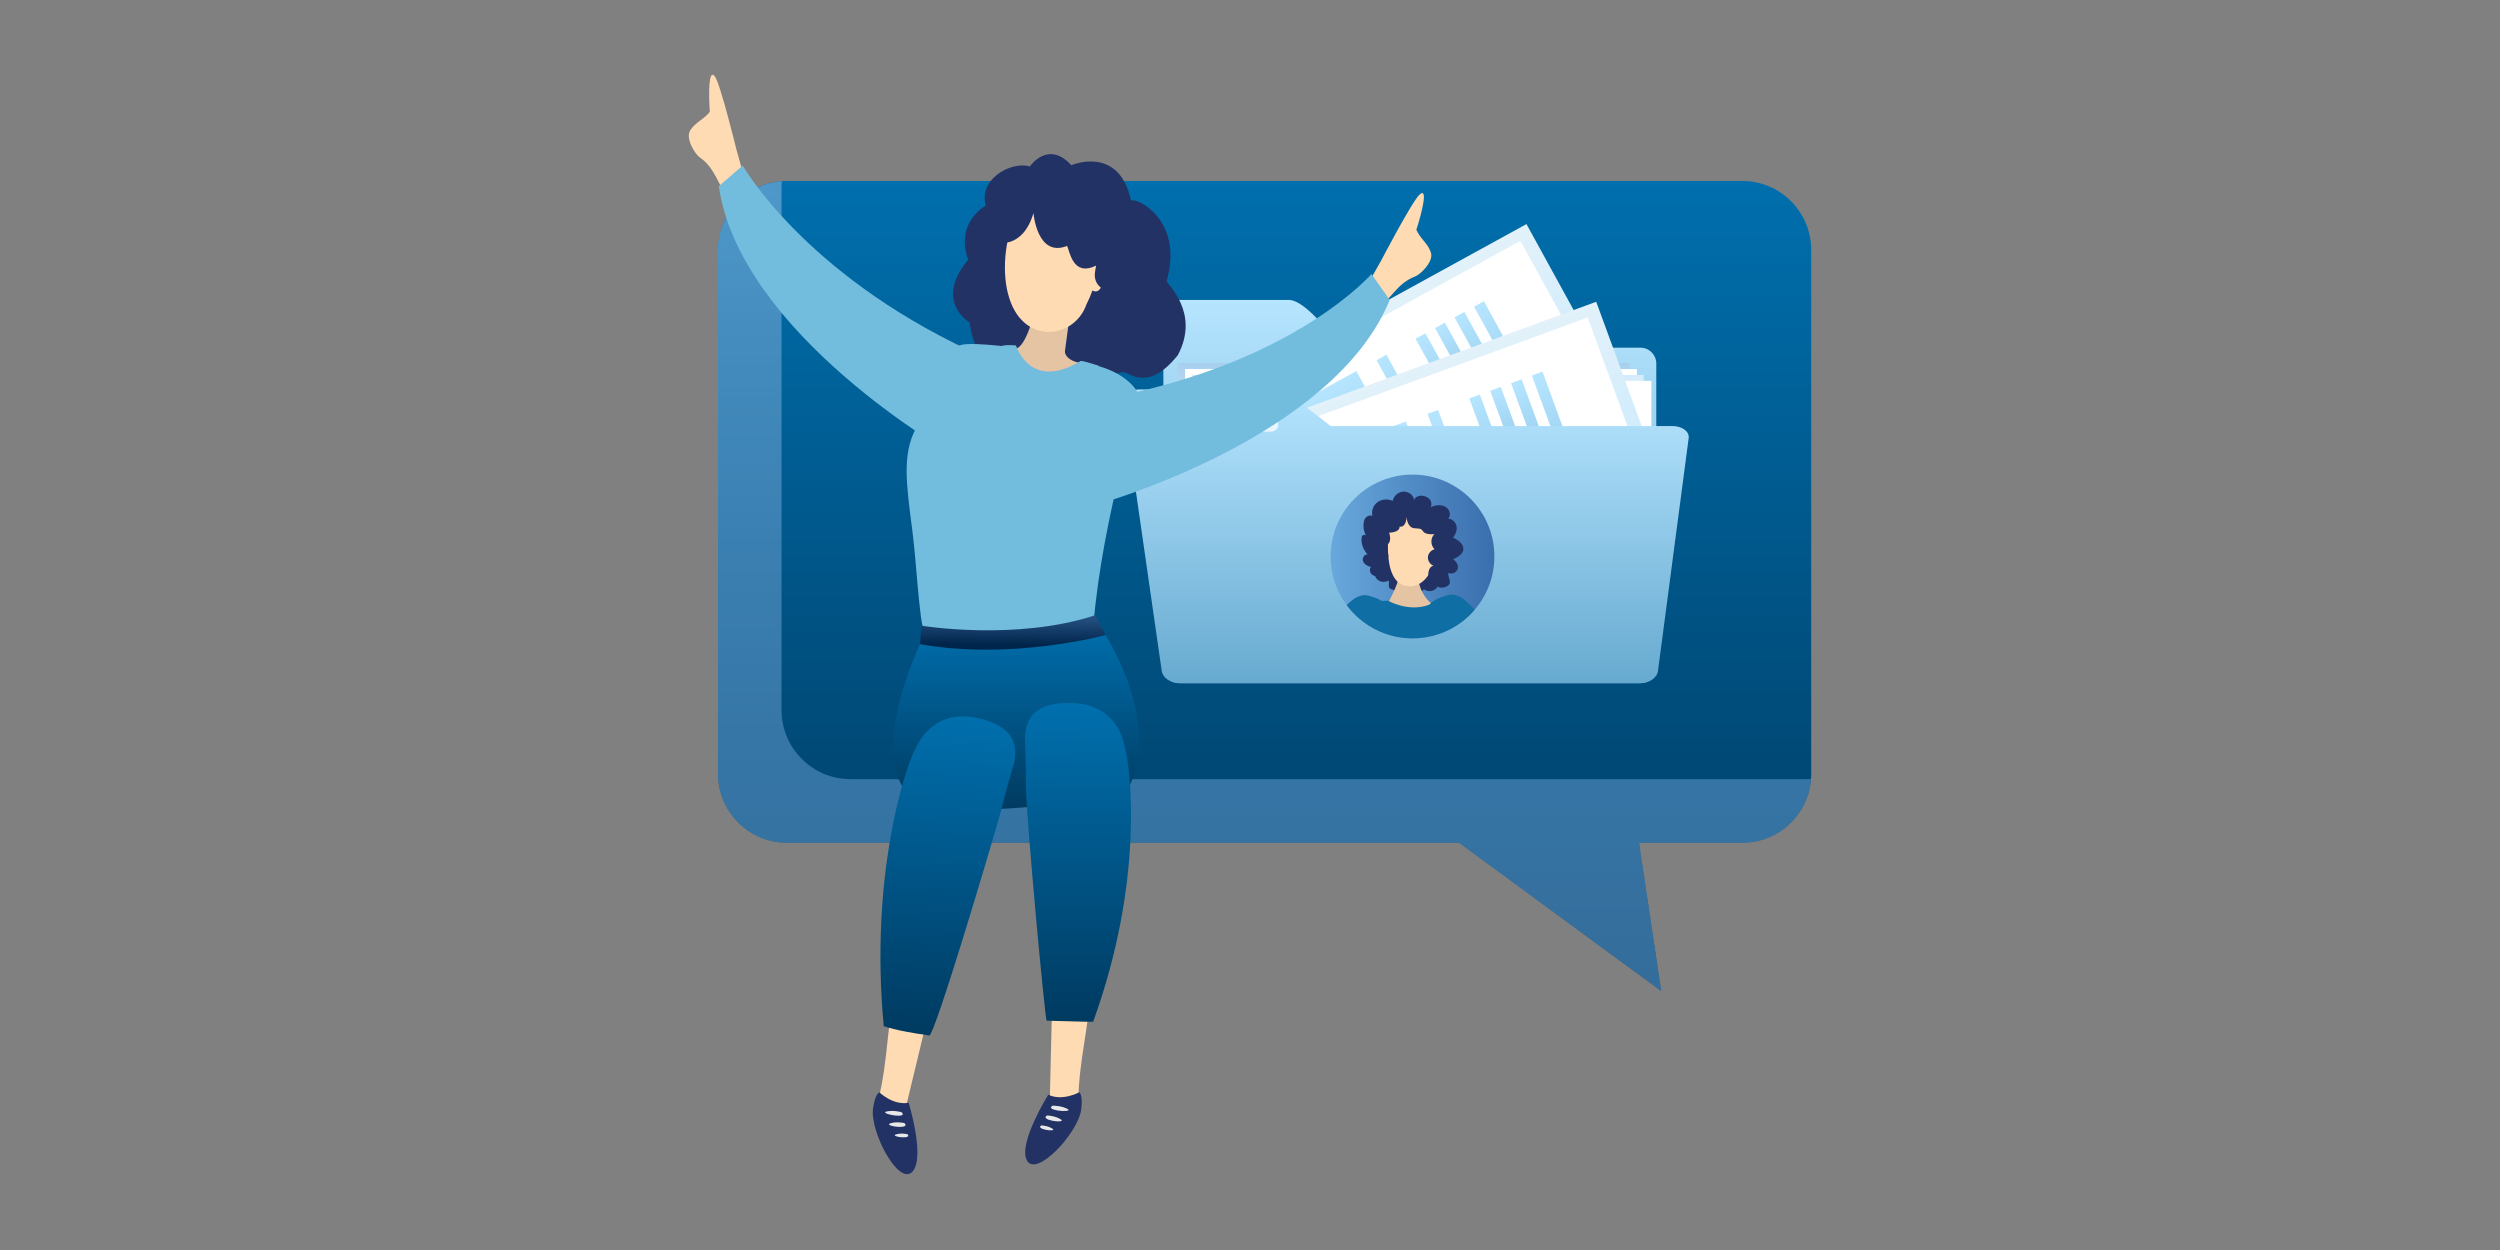 <?xml version="1.0" encoding="UTF-8"?>
<svg id="Ebene_2" data-name="Ebene 2" xmlns="http://www.w3.org/2000/svg" width="600" height="300" xmlns:xlink="http://www.w3.org/1999/xlink" viewBox="0 0 600 300">
  <rect x="0" y="0" width="600" height="300" fill="#808080" stroke="none"/>
  <defs>
    <linearGradient id="linear-gradient" x1="4012.75" y1="43.44" x2="4012.75" y2="237.86" gradientTransform="translate(4316.25) rotate(-180) scale(1 -1)" gradientUnits="userSpaceOnUse">
      <stop offset="0" stop-color="#006fad"/>
      <stop offset="1" stop-color="#003a60"/>
    </linearGradient>
    <linearGradient id="_Áĺçűě_ííűé_ăđŕäčĺíň_2" data-name="Áĺçűě˙ííűé ăđŕäčĺíň 2" x1="4012.78" y1="43.5" x2="4012.78" y2="237.86" gradientTransform="translate(4316.25) rotate(-180) scale(1 -1)" gradientUnits="userSpaceOnUse">
      <stop offset="0" stop-color="#9fc3e7"/>
      <stop offset="0" stop-color="#9dc2e6"/>
      <stop offset=".22" stop-color="#86b3de"/>
      <stop offset=".45" stop-color="#75a8d9"/>
      <stop offset=".7" stop-color="#6ba2d6"/>
      <stop offset="1" stop-color="#68a0d5"/>
    </linearGradient>
    <linearGradient id="linear-gradient-2" x1="338.36" y1="71.98" x2="338.36" y2="163.95" gradientUnits="userSpaceOnUse">
      <stop offset="0" stop-color="#b6e5ff"/>
      <stop offset="1" stop-color="#67aad0"/>
    </linearGradient>
    <linearGradient id="_Áĺçűě_ííűé_ăđŕäčĺíň_11" data-name="Áĺçűě˙ííűé ăđŕäčĺíň 11" x1="336.8" y1="156.04" x2="336.8" y2="87.14" gradientUnits="userSpaceOnUse">
      <stop offset="0" stop-color="#d6ecfa"/>
      <stop offset=".52" stop-color="#d4eaf9"/>
      <stop offset=".71" stop-color="#cde6f7"/>
      <stop offset=".85" stop-color="#c1dff4"/>
      <stop offset=".95" stop-color="#b0d5f0"/>
      <stop offset="1" stop-color="#a7cfee"/>
    </linearGradient>
    <linearGradient id="_Áĺçűě_ííűé_ăđŕäčĺíň_11-2" data-name="Áĺçűě˙ííűé ăđŕäčĺíň 11" x1="340.28" y1="90" x2="340.28" y2="158.9" xlink:href="#_Áĺçűě_ííűé_ăđŕäčĺíň_11"/>
    <clipPath id="clippath">
      <polygon points="287.9 59.96 284.43 116.87 318.83 160.74 394.27 153.37 406.85 75.59 394.49 53.67 353.5 41.64 287.9 59.96" fill="none" stroke-width="0"/>
    </clipPath>
    <linearGradient id="linear-gradient-3" x1="1253.77" y1="1245" x2="1338.61" y2="1245" gradientTransform="translate(-962.5 -1124.87)" gradientUnits="userSpaceOnUse">
      <stop offset="0" stop-color="#e2f1fa"/>
      <stop offset="1" stop-color="#b6e5ff"/>
    </linearGradient>
    <linearGradient id="linear-gradient-4" x1="1265.04" y1="-6075.07" x2="1327.34" y2="-6075.07" gradientTransform="translate(6421.62 -1183.13) rotate(90) scale(1 -1)" xlink:href="#linear-gradient-2"/>
    <linearGradient id="linear-gradient-5" x1="1265.04" y1="-6109.58" x2="1327.34" y2="-6109.58" gradientTransform="translate(6425.88 -1166.51) rotate(90) scale(1 -1)" xlink:href="#linear-gradient-2"/>
    <linearGradient id="linear-gradient-6" x1="1265.04" y1="-6064.4" x2="1316.78" y2="-6064.4" gradientTransform="translate(6417.76 -1187.61) rotate(90) scale(1 -1)" xlink:href="#linear-gradient-2"/>
    <linearGradient id="linear-gradient-7" x1="1265.04" y1="-6059.06" x2="1300.95" y2="-6059.06" gradientTransform="translate(6413.29 -1189.2) rotate(90) scale(1 -1)" xlink:href="#linear-gradient-2"/>
    <linearGradient id="linear-gradient-8" x1="1265.04" y1="-6053.73" x2="1311.51" y2="-6053.73" gradientTransform="translate(6415.18 -1192.42) rotate(90) scale(1 -1)" xlink:href="#linear-gradient-2"/>
    <linearGradient id="linear-gradient-9" x1="1265.04" y1="-6048.39" x2="1327.34" y2="-6048.39" gradientTransform="translate(6418.33 -1195.97) rotate(90) scale(1 -1)" xlink:href="#linear-gradient-2"/>
    <linearGradient id="linear-gradient-10" x1="1265.04" y1="1247.35" x2="1327.34" y2="1247.35" gradientTransform="translate(-964.56 -1126.09)" xlink:href="#linear-gradient-2"/>
    <linearGradient id="linear-gradient-11" x1="1265.04" y1="1295.13" x2="1327.34" y2="1295.13" gradientTransform="translate(801 -1615.31) rotate(61.23)" xlink:href="#linear-gradient-3"/>
    <linearGradient id="linear-gradient-12" x1="1464.19" y1="1323.18" x2="1549.03" y2="1323.18" gradientTransform="translate(-1165.81 -1190.09)" xlink:href="#linear-gradient-3"/>
    <linearGradient id="linear-gradient-13" x1="1475.46" y1="-6153.25" x2="1537.76" y2="-6153.25" gradientTransform="translate(6507.85 -1378.57) rotate(90) scale(1 -1)" xlink:href="#linear-gradient-2"/>
    <linearGradient id="linear-gradient-14" x1="1475.46" y1="-6187.77" x2="1537.76" y2="-6187.77" gradientTransform="translate(6509.95 -1366.7) rotate(90) scale(1 -1)" xlink:href="#linear-gradient-2"/>
    <linearGradient id="linear-gradient-15" x1="1475.46" y1="-6142.58" x2="1527.21" y2="-6142.58" gradientTransform="translate(6505.38 -1381.91) rotate(90) scale(1 -1)" xlink:href="#linear-gradient-2"/>
    <linearGradient id="linear-gradient-16" x1="1475.46" y1="-6137.25" x2="1511.38" y2="-6137.25" gradientTransform="translate(6502.33 -1383.27) rotate(90) scale(1 -1)" xlink:href="#linear-gradient-2"/>
    <linearGradient id="linear-gradient-17" x1="1475.46" y1="-6131.91" x2="1521.93" y2="-6131.91" gradientTransform="translate(6503.82 -1385.42) rotate(90) scale(1 -1)" xlink:href="#linear-gradient-2"/>
    <linearGradient id="linear-gradient-18" x1="1475.46" y1="-6126.58" x2="1537.76" y2="-6126.58" gradientTransform="translate(6506.22 -1387.74) rotate(90) scale(1 -1)" xlink:href="#linear-gradient-2"/>
    <linearGradient id="linear-gradient-19" x1="1475.46" y1="1325.53" x2="1537.76" y2="1325.53" gradientTransform="translate(-1168.01 -1191.63)" xlink:href="#linear-gradient-2"/>
    <linearGradient id="linear-gradient-20" x1="1475.46" y1="1373.32" x2="1537.76" y2="1373.32" gradientTransform="translate(1065.16 -1736.67) rotate(69.89)" xlink:href="#linear-gradient-3"/>
    <linearGradient id="linear-gradient-21" x1="-4715.1" y1="93.47" x2="-4715.1" y2="163.95" gradientTransform="translate(-4377.71) rotate(-180) scale(1 -1)" xlink:href="#linear-gradient-2"/>
    <linearGradient id="linear-gradient-22" x1="319.34" y1="133.55" x2="358.65" y2="133.55" gradientUnits="userSpaceOnUse">
      <stop offset="0" stop-color="#68a8dc"/>
      <stop offset="1" stop-color="#3a6ead"/>
    </linearGradient>
    <linearGradient id="linear-gradient-23" x1="180.38" y1="351.17" x2="177.43" y2="395.54" gradientTransform="translate(40.58 -188.37) rotate(-3.81)" xlink:href="#linear-gradient"/>
    <linearGradient id="linear-gradient-24" x1="228.47" y1="-438.88" x2="251.15" y2="-365.81" gradientTransform="translate(-148.35 518.86) rotate(15.05) scale(1.16 1.01) skewX(-4.3)" xlink:href="#linear-gradient"/>
    <linearGradient id="linear-gradient-25" x1="146.61" y1="-414.6" x2="163.76" y2="-340.01" gradientTransform="translate(-43.35 529.66) rotate(14.59) scale(1.16 1) skewX(-.28)" xlink:href="#linear-gradient"/>
    <linearGradient id="linear-gradient-26" x1="305.63" y1="351.09" x2="305.79" y2="361.78" gradientTransform="translate(-57.2 -136.73) rotate(1.09) scale(1 .79)" gradientUnits="userSpaceOnUse">
      <stop offset="0" stop-color="#2f5b90"/>
      <stop offset="1" stop-color="#00254b"/>
    </linearGradient>
  </defs>
  <g id="Ebene_1-2" data-name="Ebene 1">
    <g>
      <rect width="600" height="300" fill="none" stroke-width="0"/>
      <g>
        <g>
          <path d="M418.23,43.44h-229.46c-9.05,0-16.45,7.45-16.45,16.55v125.71c0,9.1,7.4,16.55,16.45,16.55h161.4l48.52,35.61-5.33-35.61h24.87c9.05,0,16.46-7.45,16.46-16.55V59.99c0-9.1-7.4-16.55-16.46-16.55Z" fill="url(#linear-gradient)" stroke-width="0"/>
          <path d="M204.02,186.98c-9.05,0-16.45-7.45-16.45-16.55V44.73c0-.41.03-.82.06-1.22-8.52.6-15.31,7.78-15.31,16.49v125.71c0,9.1,7.4,16.55,16.45,16.55h161.4l48.53,35.61-5.33-35.61h24.87c8.64,0,15.76-6.79,16.39-15.32-.38.03-.76.06-1.14.06h-229.46Z" fill="url(#_Áĺçűě_ííűé_ăđŕäčĺíň_2)" opacity=".5" stroke-width="0"/>
          <g>
            <path d="M393.72,83.44h-71.71c-4.31-5.64-9.51-11.45-12.63-11.45h-26.38c-2.08,0-3.79,1.7-3.79,3.79v84.4c0,2.08,1.7,3.78,3.79,3.78h110.72c2.08,0,3.79-1.7,3.79-3.78v-72.95c0-2.08-1.7-3.79-3.79-3.79Z" fill="url(#linear-gradient-2)" stroke-width="0"/>
            <rect x="282.59" y="87.14" width="108.43" height="68.9" fill="url(#_Áĺçűě_ííűé_ăđŕäčĺíň_11)" stroke-width="0"/>
            <rect x="284.43" y="88.57" width="108.43" height="68.9" fill="#fff" stroke-width="0"/>
            <rect x="286.06" y="90" width="108.43" height="68.9" fill="url(#_Áĺçűě_ííűé_ăđŕäčĺíň_11-2)" stroke-width="0"/>
            <rect x="287.9" y="91.4" width="108.43" height="20.93" fill="#fff" stroke-width="0"/>
            <g clip-path="url(#clippath)">
              <g>
                <g>
                  <g>
                    <g>
                      <rect x="291.26" y="59.53" width="84.84" height="121.2" transform="translate(278.35 -230.18) rotate(61.23)" fill="url(#linear-gradient-3)" stroke-width="0"/>
                      <rect x="294.1" y="62.74" width="79.17" height="114.78" transform="translate(278.35 -230.18) rotate(61.23)" fill="#fff" stroke-width="0"/>
                    </g>
                    <g>
                      <rect x="345.2" y="81.91" width="2.7" height="62.3" transform="translate(-11.63 180.78) rotate(-28.77)" fill="url(#linear-gradient-4)" stroke-width="0"/>
                      <rect x="314.95" y="98.52" width="2.7" height="62.3" transform="translate(-23.36 168.27) rotate(-28.77)" fill="url(#linear-gradient-5)" stroke-width="0"/>
                      <rect x="352.02" y="77.42" width="2.7" height="51.75" transform="translate(-6.09 182.85) rotate(-28.77)" fill="url(#linear-gradient-6)" stroke-width="0"/>
                      <rect x="352.88" y="75.83" width="2.7" height="35.92" transform="translate(-1.41 182.1) rotate(-28.77)" fill="url(#linear-gradient-7)" stroke-width="0"/>
                      <rect x="360.1" y="72.61" width="2.7" height="46.47" transform="translate(-1.51 185.83) rotate(-28.77)" fill="url(#linear-gradient-8)" stroke-width="0"/>
                      <rect x="368.59" y="69.07" width="2.7" height="62.3" transform="translate(-2.56 190.45) rotate(-28.77)" fill="url(#linear-gradient-9)" stroke-width="0"/>
                      <rect x="300.47" y="111.09" width="62.3" height="20.34" transform="translate(278.28 -227.79) rotate(61.23)" fill="url(#linear-gradient-10)" stroke-width="0"/>
                    </g>
                  </g>
                  <path d="M304.46,170.7l-29.13-53.05c-.24-.43-.5-.74-.59-.69h0c-.09.05.04.44.27.87l29.13,53.05c.24.43.5.74.59.69h0c.09-.05-.04-.44-.27-.87Z" fill="url(#linear-gradient-11)" stroke-width="0"/>
                </g>
                <g>
                  <g>
                    <g>
                      <rect x="298.38" y="72.5" width="84.84" height="121.2" transform="translate(348.58 -232.69) rotate(69.89)" fill="url(#linear-gradient-12)" stroke-width="0"/>
                      <rect x="301.22" y="75.71" width="79.17" height="114.78" transform="translate(348.58 -232.69) rotate(69.89)" fill="#fff" stroke-width="0"/>
                    </g>
                    <g>
                      <rect x="353.24" y="96.9" width="2.7" height="62.3" transform="translate(-22.41 129.76) rotate(-20.11)" fill="url(#linear-gradient-13)" stroke-width="0"/>
                      <rect x="320.84" y="108.77" width="2.7" height="62.3" transform="translate(-28.47 119.33) rotate(-20.11)" fill="url(#linear-gradient-14)" stroke-width="0"/>
                      <rect x="361.45" y="93.55" width="2.7" height="51.75" transform="translate(-18.94 132.05) rotate(-20.11)" fill="url(#linear-gradient-15)" stroke-width="0"/>
                      <rect x="363.74" y="92.2" width="2.7" height="35.92" transform="translate(-15.61 132.27) rotate(-20.11)" fill="url(#linear-gradient-16)" stroke-width="0"/>
                      <rect x="370.56" y="90.04" width="2.7" height="46.47" transform="translate(-16.27 134.81) rotate(-20.11)" fill="url(#linear-gradient-17)" stroke-width="0"/>
                      <rect x="378.29" y="87.72" width="2.7" height="62.3" transform="translate(-17.73 137.81) rotate(-20.11)" fill="url(#linear-gradient-18)" stroke-width="0"/>
                      <rect x="307.45" y="123.73" width="62.3" height="20.34" transform="translate(347.89 -230.09) rotate(69.89)" fill="url(#linear-gradient-19)" stroke-width="0"/>
                    </g>
                  </g>
                  <path d="M304.3,178.69l-20.81-56.83c-.17-.46-.38-.81-.47-.77h0c-.09.03-.03.44.14.9l20.81,56.83c.17.46.38.81.47.77h0c.09-.03.03-.44-.14-.9Z" fill="url(#linear-gradient-20)" stroke-width="0"/>
                </g>
              </g>
            </g>
            <path d="M401.33,102.25h-82.03c-5.16-4.32-11.45-8.78-15.09-8.78h-30.71c-2.42,0-4.22,1.31-3.99,2.9l9.31,64.69c.23,1.6,2.12,2.9,4.2,2.9h110.72c2.08,0,3.96-1.31,4.17-2.9l7.37-55.91c.21-1.6-1.56-2.9-3.95-2.9Z" fill="url(#linear-gradient-21)" stroke-width="0"/>
          </g>
          <path d="M305.01,98h-28.25c-.96,0-1.74.65-1.74,1.46v2.67c0,.8.78,1.46,1.74,1.46h28.25c.96,0,1.74-.65,1.74-1.46v-2.67c0-.8-.78-1.46-1.74-1.46Z" fill="#fff" opacity=".75" stroke-width="0"/>
          <g>
            <path d="M358.65,133.55c0,10.85-8.8,19.65-19.65,19.65s-19.65-8.8-19.65-19.65,8.8-19.65,19.65-19.65,19.65,8.8,19.65,19.65Z" fill="url(#linear-gradient-22)" stroke-width="0"/>
            <g>
              <path d="M346.92,139.25c-.22.6-1.08.93-1.54.49-.05.82-.58,1.59-1.33,1.93-.74.34-1.67.25-2.33-.25-.48.72-1.37,1.15-2.23,1.07-.86-.08-1.66-.67-1.99-1.47-1.01.68-2.35.84-3.49.44-.2-.07-.4-.16-.53-.33-.38-.49.06-1.27-.25-1.81-.69.44-1.63.44-2.32.01-.69-.43-1.1-1.28-1.02-2.09.05-.44.23-.86.19-1.3-.04-.45-.29-.85-.49-1.27-.58-1.23-.6-2.66-.45-4.01.31-2.8,1.37-5.58,3.34-7.6,1.97-2.02,4.91-3.18,7.68-2.65,2.14.41,3.97,1.73,5.72,3.02.79.58,1.61,1.2,1.98,2.11.2.49.24,1.03.27,1.56.12,2.41-.22,4.71-.67,7.07-.14.73-.22,1.51-.46,2.22-.21.6-.34.88-.31,1.39.03.53.46.84.23,1.45Z" fill="#223265" stroke-width="0"/>
              <path d="M340.13,137.78s.34,5.76,4.72,7.89c4.38,2.12-8.96,3.26-11.64,2.06-2.68-1.2,2.55-4.75,3.18-12.81-.02.2,3.73,2.86,3.73,2.86Z" fill="#e5c4a3" stroke-width="0"/>
              <path d="M333.71,124.54s-2.95,15.42,4.13,16.15c6.04.65,7.73-9.83,7.73-9.83,0,0,2.24-10.78-11.85-6.32Z" fill="#ffdbb3" stroke-width="0"/>
              <path d="M337.56,124.09c.03,1.24-.64,2.61-1.66,2.27.1,1.08-1.37,1.45-2.5,1.48.19.65.34,1.34.16,2-.18.65-.78,1.24-1.49,1.22.46.58.92,1.19,1.08,1.9.16.71-.06,1.54-.7,1.92.58.39.79,1.17.58,1.82-.21.64-.78,1.14-1.43,1.41-.7.29-1.57.31-2.2-.12-.62-.43-.86-1.37-.36-1.92-.8-.18-1.61-.61-1.9-1.35-.29-.73.26-1.73,1.08-1.67-1-1.03-1.53-2.44-1.45-3.83.09-1.27,1.05-.75,1.05-.75-.08-.09-.26-.52-.4-.97-.25-.75-.25-1.98.02-2.72.27-.74,1.19-1.31,1.94-.97-.3-1.19.2-2.53,1.21-3.28,1.01-.75,2.49-.87,3.64-.31.25-1.17,1.33-2.18,2.58-2.24,1.26-.07,2.52.91,2.58,2.11.13-.86,1.25-1.24,2.15-1.09.65.11,1.29.42,1.67.94.38.52.46,1.25.11,1.78,1.09-.48,2.41-.69,3.48-.15,1.06.54,1.59,2.05.77,2.89,1.01.05,1.84.92,2.01,1.87.17.95-.22,1.92-.83,2.68,1.18.62,2.53,1.51,2.46,2.78-.07,1.19-1.35,1.93-2.47,2.45.8.47,1.34,1.42,1.11,2.28-.24.86-1.39,1.43-2.2.97-.27.83.58,1.75.26,2.57-.16.4-.57.67-1,.82-.61.22-1.35.27-1.86-.12-.51-.39-.54-1.3.05-1.55-.43-.59-1.59.18-2.11-.34-.19-.19-.21-.47-.21-.73-.01-.97.26-2.24,1.28-2.35-.84-.34-1.42-1.21-1.36-2.08.05-.87.73-1.66,1.61-1.89-1.01-.95-1.03-2.68-.05-3.64-.84.12-2.28.04-2.72-.66-.54-.84-1.05-.61-2.17-.75-1.45-.19-1.74-2.05-1.8-2.68Z" fill="#223265" stroke-width="0"/>
            </g>
            <path d="M347.49,142.82c-2.3.63-3.69,1.43-4.45,2.3-4.99,1.91-9.9-.95-9.9-.95,0,0,.21.02-1.51.04-.79-.47-1.85-.9-3.24-1.27-1.7-.44-3.48.51-5.18,2.3.82,1.1,1.75,2.11,2.77,3.02,1.53,1.36,3.28,2.48,5.18,3.31,2.4,1.05,5.05,1.63,7.84,1.63,2.28,0,4.48-.39,6.52-1.11.81-.28,1.59-.62,2.35-1,2.3-1.16,4.33-2.76,6-4.69-2.07-2.62-4.29-4.15-6.37-3.58Z" fill="#0f6ea3" stroke-width="0"/>
          </g>
        </g>
        <g>
          <path d="M224.49,200.69c-6.88-1.3-6.22,10.26-6.83,14.87-1,7.59-2.03,15.18-3.2,22.75-1.92,12.49-1.56,18.96-4.67,29.42-.97,3.92,6.46,2.7,7.62-2,1.16-4.7,6.59-27.51,8.13-33.77,1.98-8.01,8.13-16.53,5.52-24.8-.81-2.58-2.54-5.02-5.06-6.01-.54-.21-1.05-.36-1.51-.45Z" fill="#ffdbb3" stroke-width="0"/>
          <g>
            <path d="M218.08,264.66s3.98,12.97.97,16.47c-3.26,3.79-10.26-9.4-9.53-15.02.48-3.69,1.53-3.94,1.53-3.94,0,0,3.28,3.18,7.03,2.49Z" fill="#223265" stroke-width="0"/>
            <path d="M216.36,266.92s-2.12-.6-3.83-.1c-.94.62,5.6,1.74,3.83.1Z" fill="#e8e8e9" stroke-width="0"/>
            <path d="M217.07,269.54s-1.97-.48-3.61.13c-.93.68,5.19,1.42,3.61-.13Z" fill="#e8e8e9" stroke-width="0"/>
            <path d="M217.77,272.2s-1.59-.38-2.94.13c-.76.57,4.21,1.13,2.94-.13Z" fill="#e8e8e9" stroke-width="0"/>
          </g>
          <path d="M261.88,199.27c6.98.52,3.36,11.52,2.77,16.13-.99,7.59-1.95,15.19-2.78,22.81-1.36,12.56-3.37,18.72-3.07,29.63-.08,4.04-6.94.95-6.85-3.9.09-4.84.72-28.27.85-34.73.16-8.25-3.59-18.07,1.06-25.39,1.45-2.29,3.75-4.19,6.44-4.51.58-.07,1.1-.08,1.58-.05Z" fill="#ffdbb3" stroke-width="0"/>
          <path d="M221.65,152.78l19.37,1.04c.05-.77.09-1.2.09-1.2l22.72-2.58s15.12,21.56,7.37,38.34c-1.23,2.67-5.26,3.66-23.71,5.26-3.52.31-20.16,1.46-23.55.49-20.12-5.76-2.29-41.36-2.29-41.36Z" fill="url(#linear-gradient-23)" stroke-width="0"/>
          <path d="M255.65,168.71c12.61-.42,14.05,9.46,14.42,10.97,1.26,5.21,4.6,31.46-7.68,65.45.23.2-1.4.08-11.18-.16-.4,0-4.84-48.03-5-56.15-.06-3.14.04-6.29-.16-9.43-.25-4.06-.2-10.35,9.6-10.67Z" fill="url(#linear-gradient-24)" stroke-width="0"/>
          <path d="M236.16,172.72c-11.99-3.49-15.81,5.73-16.53,7.1-2.5,4.74-10.92,30.52-7.53,66.46.24.03,2.41,1.04,10.92,2.23,1.29.18,15.09-46.17,17.24-54.01.83-3.03,1.51-6.11,2.48-9.1,1.25-3.87,2.74-9.98-6.58-12.69Z" fill="url(#linear-gradient-25)" stroke-width="0"/>
          <g>
            <path d="M251.58,262.73s-7.18,11.51-5.18,15.66c2.17,4.5,12.33-6.44,13.08-12.05.49-3.69-.47-4.2-.47-4.2,0,0-3.98,2.23-7.43.59Z" fill="#223265" stroke-width="0"/>
            <path d="M252.66,265.36s2.2-.03,3.73.89c.75.84-5.86.24-3.73-.89Z" fill="#e8e8e9" stroke-width="0"/>
            <path d="M251.3,267.71s2.02.05,3.46,1.05c.72.9-5.38.03-3.46-1.05Z" fill="#e8e8e9" stroke-width="0"/>
            <path d="M249.93,270.1s1.64.04,2.8.88c.58.74-4.36,0-2.8-.88Z" fill="#e8e8e9" stroke-width="0"/>
          </g>
          <path d="M331.41,62.66s7.55-14.47,9.34-16.01c2.02-1.75.51,4.38-.83,8.49.92,2.15,2.81,3.29,3.5,5.49.69,2.2-2.58,5.27-3.74,5.7-4.7,1.77-6.04,6.08-8.87,7.14-2.83,1.06-3.99-2.7-3.99-2.7l4.59-8.12Z" fill="#ffdbb3" stroke-width="0"/>
          <path d="M280.01,67.43c4.18-14.88-7.42-20.11-8.57-19.29-2.86-13.45-14.32-8.49-14.32-8.49-5.63-6.15-9.95.3-9.95.3-1.54-.45-3.44-.24-5.21.46-3.54,1.4-6.6,4.77-5.37,8.9-7.8,5.06-4.22,13.02-4.22,13.02-8.36,10.06.33,15.06.33,15.06,1.8,13.66,11.53,10.71,14.14,10.49,16.03,8.65,19.86.32,23.41,1.58,4.71,2.75,8.51.59,12.42-4.21,2.72-5.11,2.07-9.36.73-12.43-1.38-3.17-3.49-5.09-3.4-5.39Z" fill="#223265" stroke-width="0"/>
          <path d="M249,72.79c-.43.49-1.92,8.26-4.35,10.42-2.42,2.16-10.63.81-10.63.81,0,0,15.72,23.77,28.68,4.26,1.22-.44-2.47-.86-4.32-1.37-1.39-.38-3-1.4-2.77-2.82l1.78-13.28-8.4,2Z" fill="#e5c4a3" stroke-width="0"/>
          <path d="M241.89,70.36c3.12,12.67,15.83,11.17,18.81,2.81.6-1.2,1.09-2.35,1.49-3.47.56.36,1.31.37,1.8-.35.47-.7.95-1.4,1.42-2.09.47-.69,1.02-1.38,1.18-2.22.29-1.51-.93-2.97-2.49-2.74-.17.03-.32.08-.46.14.26-9.76-6.86-14.93-7.52-15.5-9.62-8.29-17.36,10.75-14.24,23.42Z" fill="#ffdbb3" stroke-width="0"/>
          <path d="M263.78,120.93s56.21-15.72,69.75-48.95l-4.38-6.22s-17.89,20.72-61.2,29.35c-.77.73-8.65,24.2-4.17,25.81Z" fill="#72bcdd" stroke-width="0"/>
          <path d="M176.81,36.16s-3.86-15.86-5.22-17.78c-1.54-2.19-1.55,4.13-1.23,8.44-1.41,1.87-3.52,2.52-4.72,4.49-1.2,1.97,1.24,5.73,2.26,6.43,4.14,2.85,4.4,7.36,6.9,9.06,2.49,1.71,4.52-1.66,4.52-1.66l-2.5-8.99Z" fill="#ffdbb3" stroke-width="0"/>
          <path d="M228.47,108.96s-50.79-28.76-55.96-64.26l5.74-4.98s14.45,25.62,54.41,44.4c.57.9.53,24.36-4.2,24.85Z" fill="#72bcdd" stroke-width="0"/>
          <path d="M259.84,87.1s9.07.81,13,6.74c1.29,1.94-8.28,29.51-10.43,56.36-1.4,2.81-21.06,6.33-39.88,2.53-1.83.09-2.38-16.3-3.57-25.41-1.47-11.25-2.47-18.31.88-24.56,3.83-7.15,9.59-18.01,10.14-19.56.55-1.55,13.48.21,13.48.21,0,0,2.62,12.59,16.38,3.67Z" fill="#72bcdd" stroke-width="0"/>
          <path d="M248.03,51.13s.87,10.78,8.07,7.89c.63,1.2,1.34,7.45,6.88,4.75.46.29-2.57,5.19,4.88,6.84,6.7,1.82-1.22-20.96-7.32-25.27-6.72-4.74-16.19-3.74-19.09,1.63-2.91,5.36-5.5,7.22-3.93,9.75,1.57,2.54,8.09,2.81,10.51-5.59Z" fill="#223265" stroke-width="0"/>
          <path d="M243.85,82.93s3.37,11.12,15.57,3.68c1.59.23,4.26,1.18,4.26,1.18,0,0-6.25,8.07-11.08,10.27-1.17-1.32-4.92-7.09-4.92-7.09l-7.48,3.19s-1.31-7.15.36-11.2c1.57-.27,3.29-.04,3.29-.04Z" fill="#72bcdd" stroke-width="0"/>
          <path d="M220.81,154.59l.34-4.42s22.78,3.74,41.73-2.53c.31.59,2.46,4.77,2.46,4.77,0,0-22.59,6.16-44.53,2.18Z" fill="url(#linear-gradient-26)" stroke-width="0"/>
        </g>
      </g>
    </g>
  </g>
</svg>